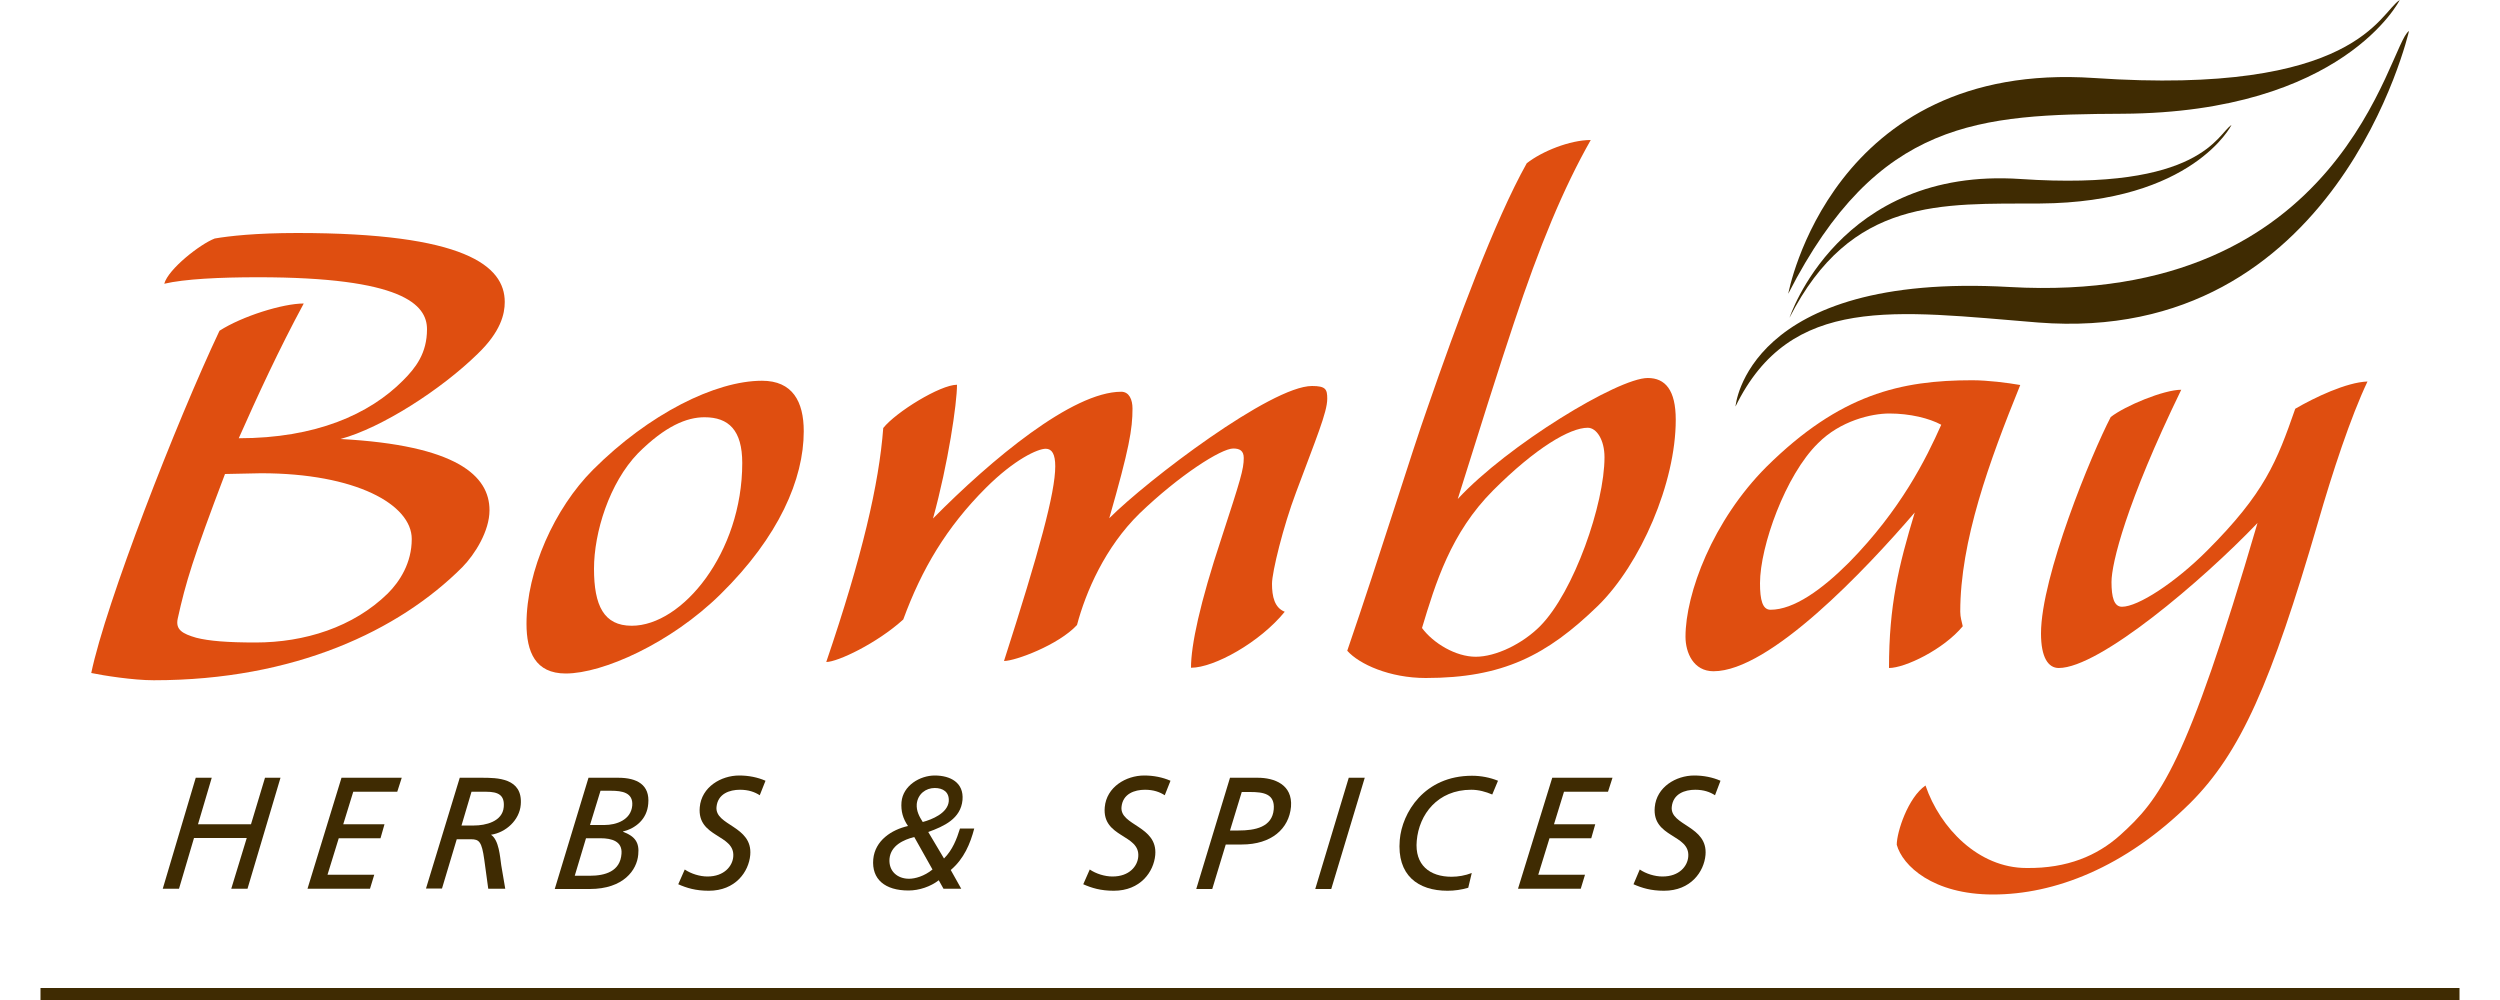 <?xml version="1.0" encoding="utf-8"?>
<!-- Generator: Adobe Illustrator 27.8.1, SVG Export Plug-In . SVG Version: 6.00 Build 0)  -->
<svg version="1.1" id="Layer_1" xmlns="http://www.w3.org/2000/svg" xmlns:xlink="http://www.w3.org/1999/xlink" x="0px" y="0px"
	 viewBox="0 0 100 40" style="enable-background:new 0 0 100 40;" xml:space="preserve">
<style type="text/css">
	.st0{fill:#DF4E10;}
	.st1{fill:#3F2B02;}
</style>
<g>
	<g>
		<path class="st0" d="M8.59,9.54c0.58-0.1,1.64-0.22,3.3-0.22c6.7,0,8.3,1.31,8.3,2.76c0,0.48-0.16,1.19-1.09,2.08
			c-1.44,1.41-3.82,2.95-5.48,3.4c4.65,0.25,5.96,1.47,5.96,2.85c0,0.83-0.58,1.76-1.09,2.28c-2.53,2.53-6.7,4.52-12.34,4.52
			c-0.83,0-2.02-0.19-2.5-0.29c0.58-2.79,3.4-10.03,5.13-13.69c0.9-0.58,2.53-1.09,3.37-1.09c-0.99,1.83-1.86,3.72-2.6,5.39
			c3.08,0,5.23-0.96,6.57-2.31c0.51-0.51,0.96-1.09,0.96-2.05c0-0.99-0.99-2.08-6.76-2.08c-1.54,0-2.95,0.07-3.75,0.26
			C6.73,10.76,8.01,9.76,8.59,9.54z M7.11,24.74c-0.1,0.45,0.19,0.61,0.74,0.77c0.51,0.13,1.25,0.19,2.37,0.19
			c1.96,0,3.91-0.61,5.29-1.96c0.48-0.48,0.96-1.22,0.96-2.18c0-1.38-2.24-2.63-6.03-2.63c-0.38,0-1.06,0.03-1.44,0.03
			C7.72,22.33,7.43,23.29,7.11,24.74z"/>
		<path class="st0" d="M28.82,23.77c-1.99,1.96-4.71,3.17-6.19,3.17c-1.22,0-1.57-0.87-1.57-1.99c0-2.12,1.12-4.62,2.66-6.16
			c2.24-2.24,4.9-3.56,6.76-3.56c1.22,0,1.67,0.83,1.67,2.02C32.15,19.16,31.16,21.47,28.82,23.77z M25.52,18.13
			c-1.15,1.19-1.76,3.17-1.76,4.62c0,1.47,0.39,2.28,1.51,2.28c2.02,0,4.42-2.92,4.42-6.51c0-1.31-0.54-1.83-1.51-1.83
			C27.47,16.69,26.61,17.04,25.52,18.13z"/>
		<path class="st0" d="M49.75,18.32c0-0.29-0.16-0.38-0.42-0.38c-0.48,0-2.15,1.06-3.75,2.6c-1.38,1.35-2.15,3.14-2.5,4.46
			c-0.74,0.8-2.47,1.44-2.92,1.44c1.41-4.39,2.05-6.73,2.05-7.79c0-0.48-0.13-0.7-0.38-0.7c-0.32,0-1.25,0.42-2.4,1.57
			c-1.57,1.57-2.56,3.24-3.3,5.26c-1.06,0.96-2.63,1.7-3.08,1.7c1.44-4.23,2.11-7.12,2.28-9.36c0.51-0.64,2.28-1.73,2.95-1.73
			c0,0.74-0.35,3.14-0.96,5.35c2.34-2.37,5.58-5.07,7.53-5.07c0.32,0,0.45,0.32,0.45,0.67c0,0.83-0.13,1.6-0.93,4.39
			c1.54-1.54,6.48-5.29,8.11-5.29c0.55,0,0.61,0.13,0.61,0.51c0,0.54-0.45,1.6-1.25,3.75c-0.51,1.35-0.96,3.18-0.96,3.65
			c0,0.51,0.1,0.96,0.51,1.12c-0.99,1.22-2.82,2.24-3.75,2.24c0-0.9,0.35-2.57,1.22-5.19C49.62,19.19,49.75,18.77,49.75,18.32z"/>
		<path class="st0" d="M67.03,16.79c0,2.53-1.41,5.77-3.11,7.44c-2.05,1.99-3.81,2.89-6.89,2.89c-1.44,0-2.66-0.55-3.14-1.09
			c1.35-3.94,2.57-7.92,3.21-9.72c1.15-3.33,2.69-7.5,3.97-9.78c0.61-0.48,1.73-0.93,2.56-0.93c-1.09,1.92-2.05,4.23-3.08,7.34
			c-0.51,1.51-1.51,4.68-2.24,7.02c1.99-2.15,6.41-4.84,7.6-4.84C66.61,15.12,67.03,15.6,67.03,16.79z M64.18,18.29
			c0-0.7-0.32-1.18-0.67-1.18c-0.71,0-2.08,0.8-3.78,2.5c-1.7,1.7-2.31,3.72-2.85,5.51c0.45,0.61,1.35,1.15,2.15,1.15
			c0.8,0,1.86-0.51,2.57-1.22C62.96,23.68,64.18,20.15,64.18,18.29z"/>
		<path class="st0" d="M78.89,15.21c0.61,0,1.41,0.1,1.92,0.19c-1.25,3.08-2.4,6.25-2.4,9.07c0,0.22,0.06,0.39,0.1,0.58
			c-0.77,0.93-2.31,1.67-2.95,1.67c0-2.5,0.38-4.07,1.03-6.22c-1.96,2.28-5.8,6.35-8.05,6.35c-0.8,0-1.12-0.74-1.12-1.38
			c0-1.73,1.09-4.65,3.24-6.8C73.6,15.76,76.04,15.21,78.89,15.21z M70.4,23.33c0,0.67,0.1,1.06,0.42,1.06
			c0.93,0,2.05-0.8,3.14-1.89c2.08-2.12,3.08-4.14,3.69-5.51c-0.48-0.26-1.25-0.45-2.08-0.45c-0.71,0-1.96,0.29-2.85,1.19
			C71.42,19,70.4,21.85,70.4,23.33z"/>
		<path class="st0" d="M84.79,33.42c1.6-1.44,2.66-2.76,5.51-12.5c-2.21,2.31-6.32,5.8-7.95,5.8c-0.42,0-0.71-0.42-0.71-1.38
			c0-2.28,2.02-7.18,2.79-8.66c0.58-0.45,2.12-1.09,2.82-1.09c-2.21,4.55-2.79,6.95-2.79,7.69c0,0.61,0.1,0.99,0.42,0.99
			c0.64,0,2.12-0.96,3.4-2.24c2.31-2.31,2.79-3.56,3.53-5.68c0.77-0.45,2.05-1.06,2.89-1.09c-0.67,1.41-1.41,3.65-1.99,5.67
			c-1.86,6.38-3.08,9.17-5.1,11.19c-2.63,2.6-5.45,3.66-7.89,3.66c-2.4,0-3.62-1.15-3.85-1.99c0-0.51,0.45-1.89,1.15-2.37
			c0.58,1.7,2.12,3.3,4.04,3.3C82.7,34.74,83.89,34.22,84.79,33.42z"/>
	</g>
	<g>
		<path class="st1" d="M71.53,11.75c0,0,1.71-9.34,12.23-8.63C94.29,3.84,95.18,0.5,95.99,0c0,0-2.25,4.5-11.09,4.55
			C79.19,4.58,75.1,4.76,71.53,11.75z"/>
		<path class="st1" d="M71.58,12.71c0,0,1.97-6.04,9.24-5.55c7.26,0.49,7.88-1.82,8.44-2.16c0,0-1.55,3.1-7.66,3.14
			C77.65,8.16,74.04,7.88,71.58,12.71z"/>
		<path class="st1" d="M69.42,16.26c0,0,0.43-5.38,10.96-4.78c13.41,0.76,15.16-9.74,15.98-10.24c0,0-2.87,12.6-14.84,11.66
			C75.82,12.44,71.62,11.75,69.42,16.26z"/>
	</g>
	<rect x="1.62" y="39.52" class="st1" width="96.76" height="0.48"/>
	<g>
		<path class="st1" d="M7.83,31.11h0.64l-0.55,1.86h2.12l0.56-1.86h0.62L9.9,35.55H9.25l0.62-2.03H7.76l-0.6,2.03H6.51L7.83,31.11z"
			/>
		<path class="st1" d="M13.66,31.11h2.41l-0.18,0.56h-1.76l-0.4,1.3h1.65l-0.16,0.56h-1.67l-0.45,1.46h1.87l-0.17,0.56H12.3
			L13.66,31.11z"/>
		<path class="st1" d="M18.39,31.11h0.87c0.62,0,1.66,0,1.57,1.08c-0.05,0.61-0.59,1.11-1.19,1.2c0.32,0.21,0.36,0.88,0.41,1.22
			l0.16,0.94h-0.68l-0.16-1.17c-0.1-0.71-0.2-0.81-0.53-0.81h-0.57l-0.59,1.97h-0.64L18.39,31.11z M18.46,33.02h0.5
			c0.45,0,1.14-0.15,1.19-0.74c0.04-0.47-0.21-0.61-0.7-0.61h-0.59L18.46,33.02z"/>
		<path class="st1" d="M23.54,31.11h1.19c0.75,0,1.27,0.28,1.2,1.04c-0.05,0.62-0.5,0.98-1.01,1.11l0,0.01
			c0.48,0.18,0.66,0.43,0.61,0.91c-0.05,0.62-0.59,1.38-1.94,1.38h-1.4L23.54,31.11z M22.99,35.03h0.6c0.61,0,1.22-0.17,1.27-0.88
			c0.04-0.5-0.39-0.62-0.84-0.62h-0.58L22.99,35.03z M23.6,33h0.58c0.47,0,1.06-0.2,1.11-0.78c0.04-0.52-0.41-0.59-0.85-0.59h-0.42
			L23.6,33z"/>
		<path class="st1" d="M30.39,31.81c-0.2-0.13-0.45-0.22-0.79-0.22c-0.42,0-0.89,0.16-0.94,0.69c-0.07,0.75,1.45,0.75,1.35,1.92
			c-0.06,0.67-0.59,1.43-1.66,1.43c-0.52,0-0.88-0.11-1.22-0.26l0.26-0.59c0.25,0.17,0.6,0.28,0.91,0.28c0.67,0,1-0.42,1.03-0.79
			c0.08-0.91-1.45-0.75-1.34-1.98c0.07-0.81,0.85-1.27,1.58-1.27c0.37,0,0.73,0.07,1.05,0.21L30.39,31.81z"/>
		<path class="st1" d="M37.76,34.34c0.34-0.34,0.51-0.78,0.64-1.2h0.57c-0.16,0.61-0.41,1.21-0.94,1.66l0.42,0.75h-0.71l-0.19-0.34
			c-0.32,0.25-0.78,0.41-1.21,0.41c-0.94,0-1.48-0.45-1.41-1.25c0.07-0.75,0.73-1.18,1.39-1.33c-0.2-0.29-0.29-0.59-0.26-0.96
			c0.06-0.66,0.74-1.06,1.33-1.06c0.62,0,1.17,0.28,1.11,0.98c-0.07,0.75-0.74,1.05-1.37,1.28L37.76,34.34z M36.57,33.48
			c-0.43,0.11-0.94,0.34-0.99,0.87c-0.04,0.5,0.32,0.8,0.78,0.8c0.24,0,0.61-0.1,0.94-0.37L36.57,33.48z M37.95,32.06
			c0.03-0.38-0.23-0.54-0.56-0.54c-0.36,0-0.68,0.24-0.72,0.64c-0.02,0.28,0.1,0.5,0.24,0.72C37.28,32.78,37.9,32.53,37.95,32.06z"
			/>
		<path class="st1" d="M46.59,31.81c-0.2-0.13-0.45-0.22-0.79-0.22c-0.42,0-0.89,0.16-0.94,0.69c-0.07,0.75,1.45,0.75,1.35,1.92
			c-0.06,0.67-0.59,1.43-1.66,1.43c-0.52,0-0.88-0.11-1.22-0.26l0.26-0.59c0.25,0.17,0.6,0.28,0.91,0.28c0.68,0,1-0.42,1.03-0.79
			c0.08-0.91-1.45-0.75-1.34-1.98c0.07-0.81,0.85-1.27,1.58-1.27c0.37,0,0.73,0.07,1.05,0.21L46.59,31.81z"/>
		<path class="st1" d="M49.2,31.11h0.64h0.47c0.66,0,1.4,0.27,1.33,1.16c-0.08,0.88-0.78,1.51-1.97,1.51h-0.64l-0.54,1.78h-0.64
			L49.2,31.11z M49.2,33.22h0.34c0.66,0,1.35-0.13,1.41-0.85c0.05-0.62-0.41-0.69-0.95-0.69h-0.33L49.2,33.22z"/>
		<path class="st1" d="M53.95,31.11h0.64l-1.34,4.45h-0.64L53.95,31.11z"/>
		<path class="st1" d="M58.73,35.51c-0.27,0.08-0.55,0.12-0.83,0.12c-1.18,0-2.03-0.62-1.91-2.03c0.09-1.09,0.98-2.57,2.89-2.57
			c0.36,0,0.72,0.07,1.04,0.2l-0.23,0.55c-0.26-0.11-0.54-0.19-0.84-0.19c-1.35,0-2.09,0.99-2.18,2.04
			c-0.09,0.97,0.52,1.44,1.39,1.44c0.27,0,0.55-0.05,0.81-0.15L58.73,35.51z"/>
		<path class="st1" d="M62.09,31.11h2.41l-0.18,0.56h-1.76l-0.4,1.3h1.65l-0.16,0.56h-1.67l-0.45,1.46h1.87l-0.17,0.56h-2.51
			L62.09,31.11z"/>
		<path class="st1" d="M68.6,31.81c-0.2-0.13-0.45-0.22-0.79-0.22c-0.42,0-0.89,0.16-0.94,0.69c-0.07,0.75,1.45,0.75,1.35,1.92
			c-0.06,0.67-0.59,1.43-1.66,1.43c-0.52,0-0.88-0.11-1.22-0.26l0.25-0.59c0.25,0.17,0.6,0.28,0.91,0.28c0.68,0,1-0.42,1.03-0.79
			c0.08-0.91-1.45-0.75-1.34-1.98c0.07-0.81,0.85-1.27,1.58-1.27c0.37,0,0.73,0.07,1.05,0.21L68.6,31.81z"/>
	</g>
</g>
</svg>
